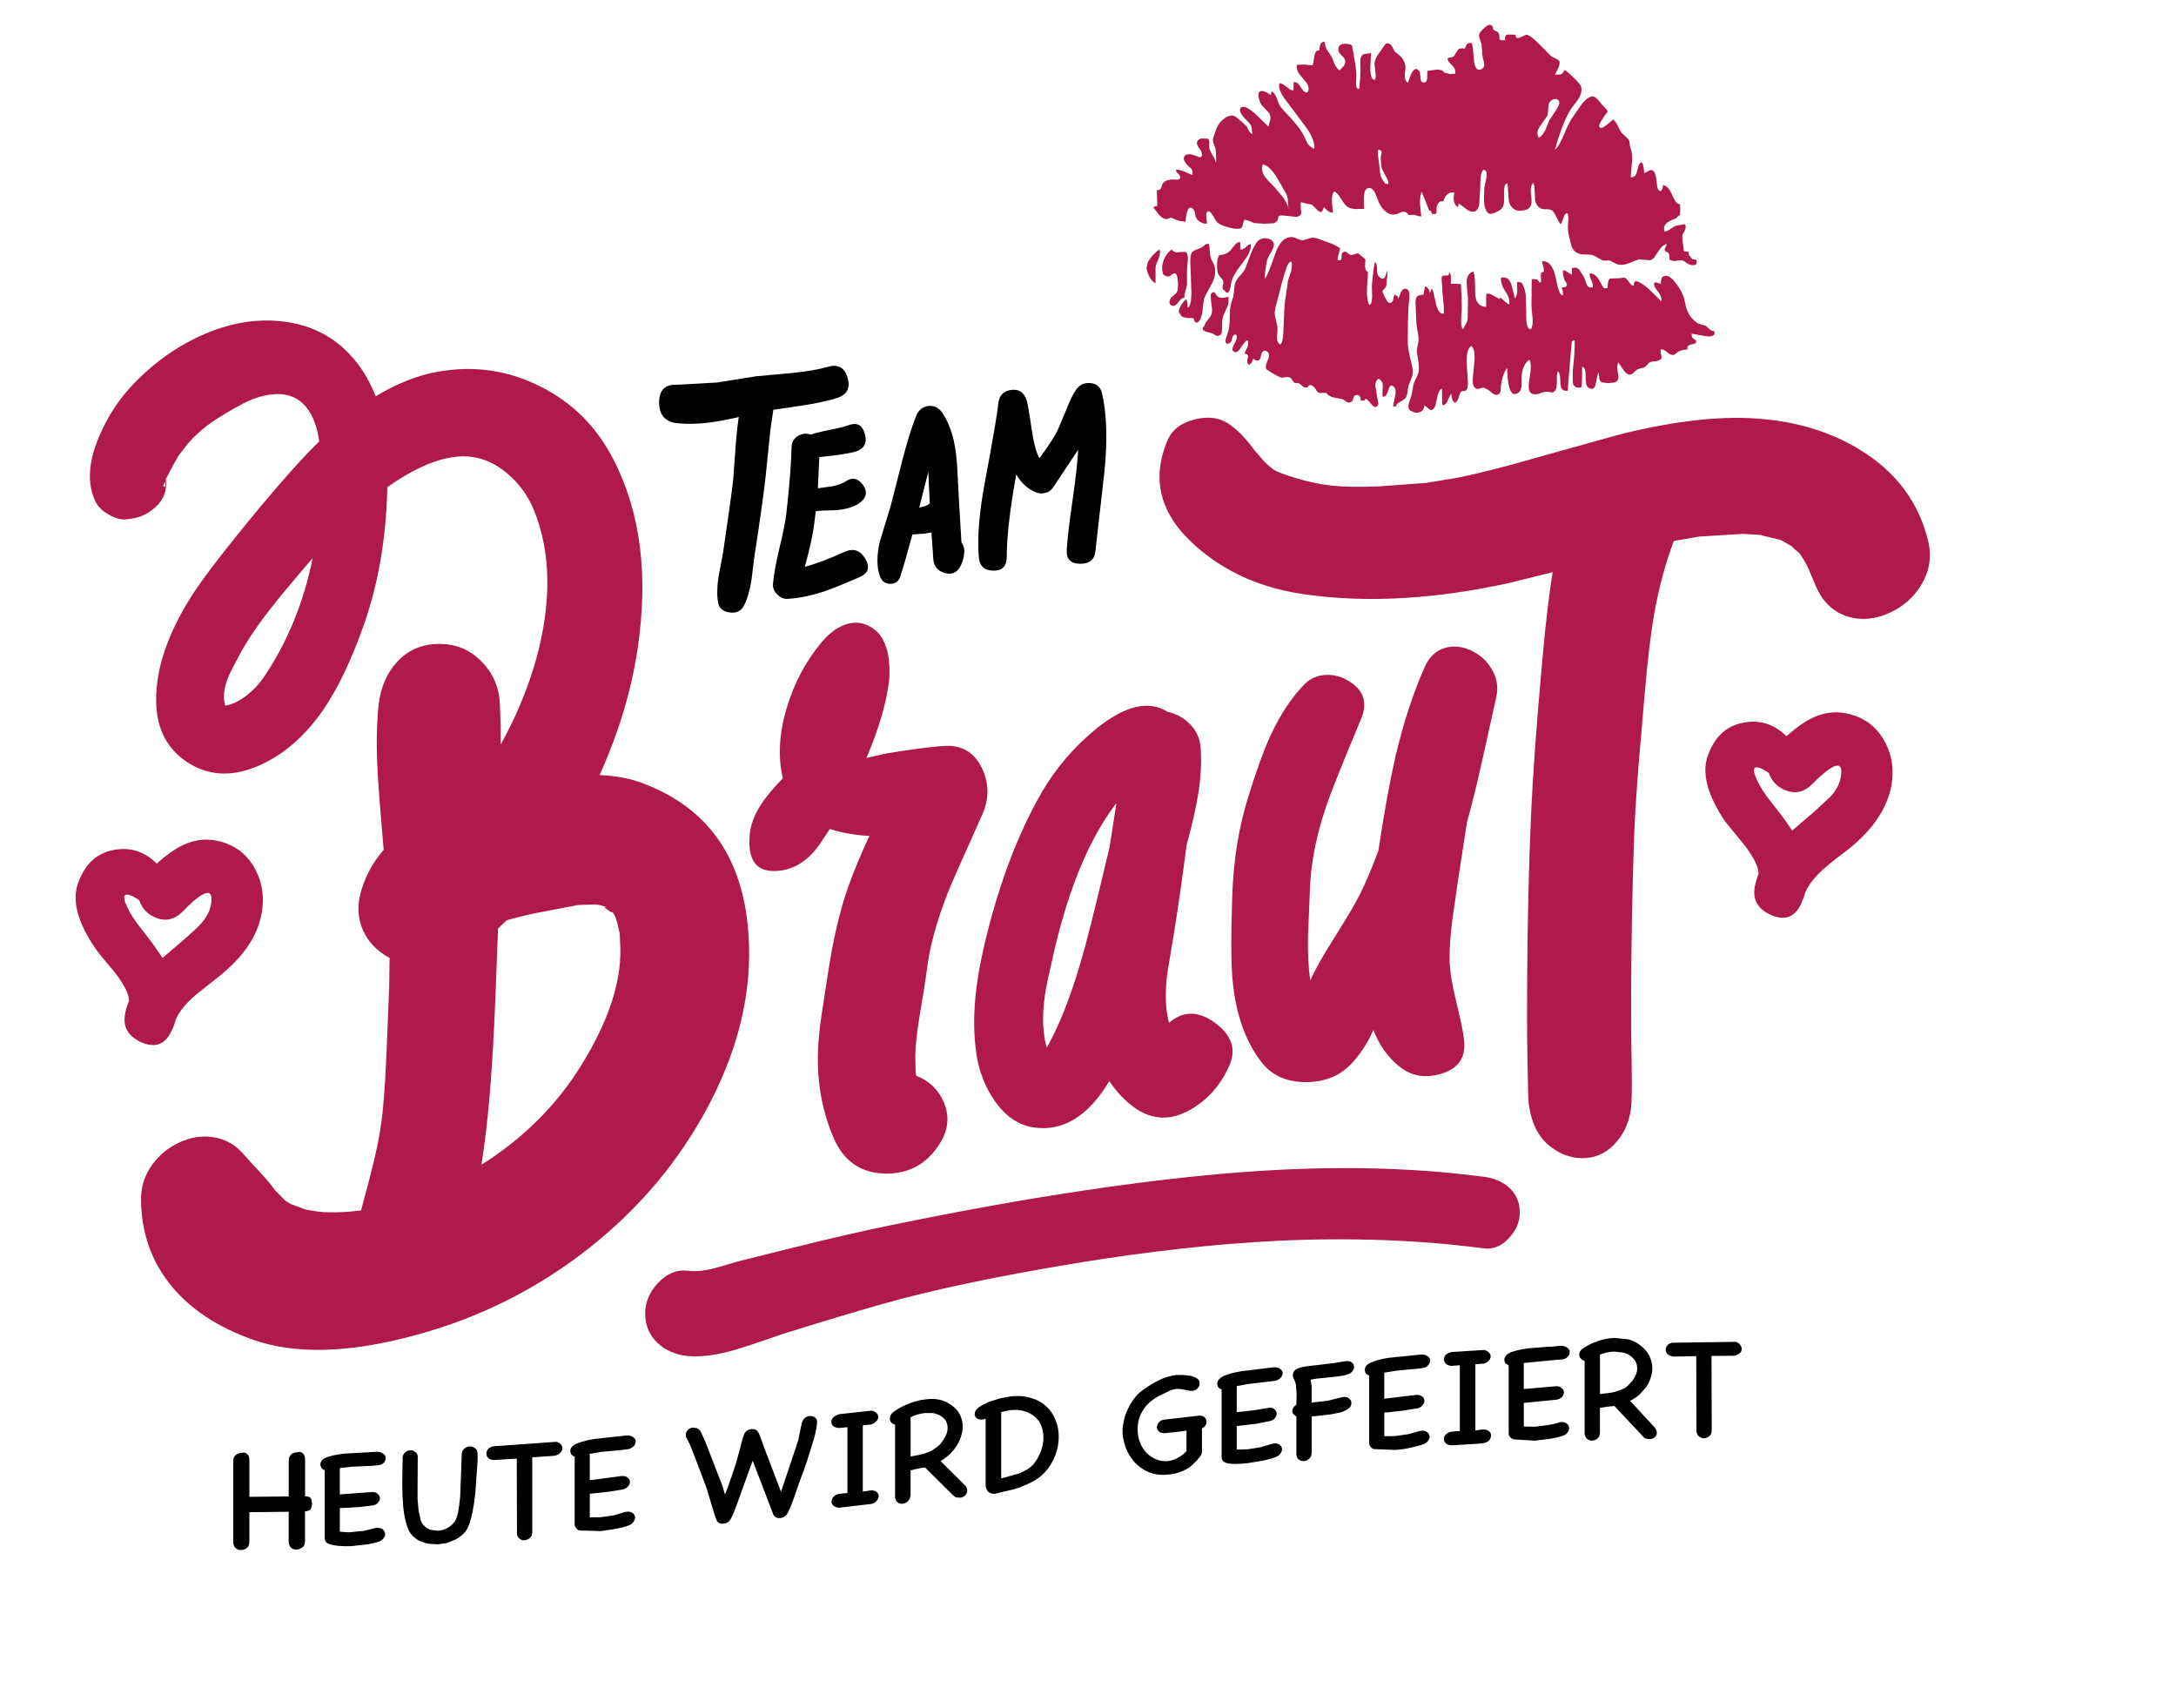 <?xml version="1.0" encoding="UTF-8"?>
<svg id="Ebene_1" xmlns="http://www.w3.org/2000/svg" xmlns:ffdec="https://www.free-decompiler.com/flash" version="1.1" viewBox="0 0 728.9 572.15">
  <!-- Generator: Adobe Illustrator 29.0.1, SVG Export Plug-In . SVG Version: 2.1.0 Build 192)  -->
  <defs>
    <style>
      .st0 {
        fill: #000003;
      }

      .st0, .st1 {
        fill-rule: evenodd;
      }

      .st1 {
        fill: #af194c;
      }
    </style>
  </defs>
  <path class="st0" d="M582.93,450.45c.37.55.53.99.49,1.32,0,.6-.21,1.06-.62,1.39-.37.37-.97.67-1.8.9l-7.69.07.07,24.96c0,.83-.28,1.48-.83,1.94-.51.37-1.11.6-1.8.69-.55,0-1.09-.21-1.59-.62-.51-.32-.81-.92-.9-1.8l-.07-25.1-7.76.14c-.88-.18-1.53-.49-1.94-.9-.37-.42-.55-.92-.55-1.53.09-.6.35-1.11.76-1.53.46-.46,1.18-.69,2.15-.69l20.52-.28c.6.14,1.13.49,1.59,1.04M545.15,464.25l1.66-1.8c.51-.69.9-1.39,1.18-2.08s.42-1.41.42-2.15-.18-1.48-.55-2.22c-.32-.65-.92-1.29-1.8-1.94-.69-.51-1.55-.88-2.56-1.11l-2.84-.28c-1.62.05-3.19.39-4.71,1.04v13.17l3.6-.42c.88-.14,2.08-.49,3.6-1.04.69-.28,1.36-.67,2.01-1.18M546.05,469.17l8.25,8.94c.46.6.69,1.16.69,1.66,0,.65-.23,1.18-.69,1.59-.46.42-1.02.62-1.66.62l-1.18-.14c-.37-.05-.72-.28-1.04-.69l-9.64-10.26-2.08.21-2.77.42v8.25c0,.92-.28,1.59-.83,2.01-.51.46-1.09.69-1.73.69-.55.05-1.11-.12-1.66-.49-.55-.46-.85-1.06-.9-1.8v-24.33c-.55-.23-.97-.51-1.25-.83-.37-.37-.55-.79-.55-1.25,0-.79.32-1.43.97-1.94,1.16-.92,2.87-1.8,5.13-2.63,1.8-.65,3.72-1.02,5.75-1.11l4.58.49c1.39.32,2.7.97,3.95,1.94,1.48,1.16,2.52,2.36,3.12,3.6.65,1.39.97,2.75.97,4.09,0,1.06-.18,2.15-.55,3.26s-.85,2.13-1.46,3.05l-2.36,2.63c-.92.79-1.94,1.46-3.05,2.01M314.16,484.42c.65-.55,1.2-1.18,1.66-1.87l1.18-2.15c.28-.74.42-1.48.42-2.22,0-.74-.18-1.48-.55-2.22-.42-.69-.99-1.27-1.73-1.73-.88-.51-1.76-.83-2.63-.97h-2.84c-1.76.23-3.3.69-4.64,1.39v13.17l3.54-.69c1.02-.23,2.22-.67,3.6-1.32l2.01-1.39M350.42,470.97c1.39,1.25,2.43,2.77,3.12,4.58.74,1.66,1.11,3.58,1.11,5.75,0,2.03-.39,4.11-1.18,6.24-.83,2.08-2.01,3.95-3.54,5.62-1.06,1.16-2.29,2.1-3.67,2.84-1.2.69-2.59,1.34-4.16,1.94-1.25.51-2.75.95-4.51,1.32l-4.37,1.04h-.14c-1.2-.05-1.99-.42-2.36-1.11l-.21-.28c-.23-.55-.35-.95-.35-1.18v-22.6l-.49.21-.62.07c-.74.09-1.36-.05-1.87-.42-.46-.32-.69-.79-.69-1.39,0-.79.44-1.53,1.32-2.22.97-.65,2.06-1.25,3.26-1.8l3.95-1.25,3.4-.62c2.45-.32,4.74-.16,6.86.49,1.94.51,3.65,1.43,5.13,2.77M348.69,486.01c.55-1.53.83-3.07.83-4.64,0-1.25-.23-2.52-.69-3.81-.46-1.2-1.18-2.22-2.15-3.05-1.02-.83-2.17-1.46-3.47-1.87-1.43-.42-3.05-.53-4.85-.35l-2.98.62v22.25l5.96-1.66c1.16-.51,2.08-.97,2.77-1.39.74-.42,1.46-1.02,2.15-1.8,1.06-1.34,1.87-2.77,2.43-4.3M401.93,474.09c.79.05,1.36.3,1.73.76.32.37.49.81.49,1.32,0,.51-.12.9-.35,1.18-.18.42-.58.76-1.18,1.04v7.63c0,.65-.21,1.25-.62,1.8l-1.32,1.59-.42.35c-1.16,1.29-2.47,2.24-3.95,2.84-1.53.69-3.12,1.11-4.78,1.25-2.59.28-4.85,0-6.79-.83-1.85-.79-3.47-1.94-4.85-3.47-1.29-1.53-2.26-3.19-2.91-4.99-.65-1.94-.97-3.74-.97-5.41,0-.92.14-1.99.42-3.19.18-1.06.58-2.26,1.18-3.6.55-1.29,1.2-2.45,1.94-3.47.79-1.16,1.69-2.13,2.7-2.91,1.66-1.29,3.58-2.5,5.75-3.6,1.85-.97,3.88-1.59,6.1-1.87h2.22l2.56.28c.83.23,1.55.53,2.15.9.55.42.83.97.83,1.66,0,.65-.23,1.18-.69,1.59-.37.46-.95.76-1.73.9l-1.11-.07-2.77-.55-1.46-.07-1.8.42-3.95,1.87c-1.29.69-2.5,1.55-3.6,2.56-1.02.92-1.89,2.15-2.63,3.67-.69,1.39-1.04,3.07-1.04,5.06,0,1.62.28,3.12.83,4.51.51,1.25,1.25,2.4,2.22,3.47,1.11,1.02,2.2,1.71,3.26,2.08,1.25.51,2.52.69,3.81.55,1.16-.14,2.24-.49,3.26-1.04,1.06-.55,2.06-1.32,2.98-2.29v-6.86l-3.67.49-3.67.35c-.83.05-1.48-.16-1.94-.62-.42-.32-.62-.79-.62-1.39,0-.51.21-1.04.62-1.59.51-.6,1.22-.92,2.15-.97l11.58-1.32h.07M452.81,456.28c.51.42.76.92.76,1.53,0,.51-.18.99-.55,1.46-.46.55-1.06.92-1.8,1.11-1.02.32-2.29.55-3.81.69l-4.02.42-2.15.21-2.15.35c-.09.09,0,.79.28,2.08v5.62l5.41-.62,4.78-1.18c.92-.23,1.71-.09,2.36.42.51.37.76.88.76,1.53,0,.79-.32,1.41-.97,1.87-.69.51-1.55.92-2.56,1.25l-3.47.69-3.67.42-2.63.28v12.06c0,.92-.28,1.62-.83,2.08-.6.51-1.18.76-1.73.76-.6.09-1.16-.05-1.66-.42-.55-.37-.85-.95-.9-1.73v-12.69l-.97-.83c-.28-.32-.42-.69-.42-1.11,0-.74.46-1.43,1.39-2.08l.07-3.6-.21-2.91c-.05-.55-.3-1.29-.76-2.22-.18-.32-.28-.72-.28-1.18,0-1.06.62-1.83,1.87-2.29.97-.37,2.4-.65,4.3-.83l7.63-.9,3.67-.62c.97-.14,1.73,0,2.29.42M418.36,463.48l-4.09.76v8.73l2.01-.21,4.09-.49,4.23-.69c.97-.23,1.71-.12,2.22.35.55.42.83.92.83,1.53,0,.46-.18.95-.55,1.46-.46.55-1.06.9-1.8,1.04l-4.58.9-6.45.76v7.9l3.81-.14,4.23-.69,4.02-1.18c.97-.18,1.73-.07,2.29.35s.83.92.83,1.53c0,.37-.14.79-.42,1.25-.32.51-.76.9-1.32,1.18-.92.46-2.5.92-4.71,1.39l-5.06.83c-3.42.37-5.8.35-7.14-.07-1.16-.37-1.69-1.11-1.59-2.22v-22.46c-.55-.14-.92-.37-1.11-.69-.23-.28-.35-.67-.35-1.18s.16-.95.49-1.32c.28-.42.79-.81,1.53-1.18,1.48-.69,3.49-1.25,6.03-1.66l10.75-1.32c.88-.09,1.62.07,2.22.49.6.46.9.92.9,1.39,0,.55-.21,1.06-.62,1.53-.51.6-1.13.97-1.87,1.11l-2.22.28-6.59.76M510.42,456.48v8.73l10.33-.9c1.02-.14,1.78.02,2.29.49.55.42.83.92.83,1.53,0,.46-.18.95-.55,1.46-.51.51-1.11.83-1.8.97l-11.09,1.11v7.9l3.81.07,4.23-.55c1.34-.18,2.68-.51,4.02-.97h.07c.92-.14,1.69.02,2.29.49.51.37.76.88.76,1.53,0,.42-.14.83-.42,1.25-.32.51-.74.88-1.25,1.11-1.02.42-2.59.81-4.71,1.18l-5.06.62-7.14-.42c-1.2-.46-1.76-1.22-1.66-2.29v-22.46l-1.11-.76c-.23-.37-.35-.76-.35-1.18,0-.37.16-.81.49-1.32.42-.46.95-.83,1.59-1.11,1.53-.6,3.54-1.06,6.03-1.39l6.24-.49,2.29-.14,2.22-.21c.74-.05,1.48.16,2.22.62.55.42.83.9.83,1.46s-.18,1.04-.55,1.46c-.46.55-1.09.9-1.87,1.04l-2.22.14-10.75,1.04M498.7,479.29c.51.37.76.88.76,1.53,0,.46-.18.95-.55,1.46-.46.55-1.09.9-1.87,1.04l-1.94.21-8.87.55c-.92-.09-1.57-.32-1.94-.69-.42-.42-.62-.9-.62-1.46s.23-1.06.69-1.53c.55-.55,1.22-.85,2.01-.9l1.39-.14,1.25-.07v-22.04l-2.84.21c-.79-.05-1.41-.3-1.87-.76-.42-.42-.62-.9-.62-1.46,0-.51.21-1.02.62-1.53.55-.46,1.25-.76,2.08-.9l10.81-.69c.74.23,1.27.53,1.59.9.37.37.55.79.55,1.25,0,.51-.21.99-.62,1.46-.37.42-.95.74-1.73.97l-2.77.21v22.18l1.94-.28h.21c.97-.14,1.76.02,2.36.49M467.85,459.05l-4.16.69v8.73l10.33-1.25c.97-.14,1.73,0,2.29.42.55.42.83.92.83,1.53,0,.55-.21,1.04-.62,1.46-.42.55-.99.9-1.73,1.04l-4.64.76-5.55.62h-.9v7.97l3.81-.07,4.23-.62,4.02-1.11h.07c.97-.14,1.71,0,2.22.42.55.42.83.92.83,1.53,0,.42-.14.83-.42,1.25-.37.55-.81.92-1.32,1.11-.79.42-2.33.85-4.64,1.32-1.43.37-3.12.62-5.06.76l-7.21-.28c-.51-.14-.9-.42-1.18-.83-.32-.42-.46-.88-.42-1.39v-22.46c-.55-.14-.92-.37-1.11-.69-.23-.37-.35-.76-.35-1.18,0-.51.16-.95.49-1.32.37-.46.88-.83,1.53-1.11,1.71-.74,3.72-1.27,6.03-1.59l10.81-1.11c.83-.05,1.55.14,2.15.55.6.42.9.88.9,1.39,0,.55-.21,1.06-.62,1.53-.37.55-.97.9-1.8,1.04l-2.22.28-2.36.21-4.23.42M158.88,484.84c.6.37.95.85,1.04,1.46.14,1.25.07,3.51-.21,6.79l-.49,7c-.32,2.82-.65,4.97-.97,6.45-.46,2.22-.99,3.95-1.59,5.2-.46.92-1.04,1.66-1.73,2.22-.69.65-1.53,1.22-2.5,1.73l-2.84,1.11-2.91.42-3.26-.21c-.88-.18-1.87-.51-2.98-.97-.79-.42-1.57-1.02-2.36-1.8-.69-.74-1.2-1.62-1.53-2.63-.74-1.99-1.22-4.25-1.46-6.79-.23-2.68-.35-5.2-.35-7.56l.14-9.22c.05-.65.35-1.2.9-1.66.51-.42,1.04-.62,1.59-.62.55-.09,1.09.05,1.59.42.55.32.88.81.97,1.46l-.07,14.35.35,3.88.69,3.12c.23.88.62,1.55,1.18,2.01.74.74,1.5,1.2,2.29,1.39l2.5.28c1.02-.09,1.96-.37,2.84-.83,1.02-.55,1.87-1.27,2.56-2.15.51-.74.9-1.83,1.18-3.26.23-1.16.46-2.87.69-5.13l.55-14.49c.09-.74.42-1.32.97-1.73.51-.42,1.04-.62,1.59-.62.55-.09,1.09.05,1.59.42M186.33,482.9c.51.05,1.04.35,1.59.9.32.37.49.81.49,1.32-.09.55-.32,1.02-.69,1.39-.32.42-.92.76-1.8,1.04l-7.63.55v24.96c0,.92-.28,1.62-.83,2.08-.6.46-1.18.69-1.73.69-.65.09-1.2-.07-1.66-.49-.55-.37-.85-.95-.9-1.73l-.07-25.1-7.76.49c-.97-.14-1.59-.39-1.87-.76-.42-.51-.6-1.02-.55-1.53,0-.46.23-.97.69-1.53.51-.51,1.22-.79,2.15-.83l20.59-1.46M102.17,501.13c1.06,0,1.73.25,2.01.76.23.6.35,1.18.35,1.73s-.14,1.11-.42,1.66-.92.85-1.94.9v9.84c0,1.11-.32,1.87-.97,2.29-.69.46-1.36.69-2.01.69-.69,0-1.27-.23-1.73-.69-.51-.46-.76-1.2-.76-2.22v-9.77l-13.17.14v9.71c0,1.16-.32,1.94-.97,2.36-.6.42-1.25.62-1.94.62-.6,0-1.18-.23-1.73-.69-.51-.46-.76-1.2-.76-2.22v-26.69c0-.65.09-1.16.28-1.53.18-.37.46-.67.83-.9l1.11-.49,1.18-.14c.6,0,1.06.21,1.39.62.42.42.62,1.06.62,1.94v12.27l13.17-.14v-11.78c0-.69.09-1.2.28-1.53.23-.46.51-.79.83-.97.37-.23.74-.37,1.11-.42l1.18-.21c.65,0,1.13.21,1.46.62.42.37.62,1.02.62,1.94v12.27M117.98,491.21l-4.16.49v8.8l10.33-.76c.92-.14,1.69.02,2.29.49.55.51.83,1.02.83,1.53,0,.55-.21,1.04-.62,1.46-.37.51-.95.83-1.73.97l-4.58.55-4.64.28-1.87.07v7.9l1.94.14c.6.09,1.22.09,1.87,0l4.23-.42,4.02-.97h.07c1.02-.09,1.78.07,2.29.49.51.51.76,1.04.76,1.59,0,.46-.14.85-.42,1.18-.32.51-.76.9-1.32,1.18-.79.37-2.33.74-4.64,1.11l-5.06.55c-3.33.09-5.73-.14-7.21-.69-1.16-.37-1.69-1.13-1.59-2.29v-22.46c-.42-.14-.79-.39-1.11-.76-.23-.46-.35-.85-.35-1.18,0-.37.16-.81.49-1.32.32-.42.85-.76,1.59-1.04,1.48-.55,3.47-.97,5.96-1.25l8.6-.49,2.22-.14c.79-.05,1.5.16,2.15.62.6.42.9.88.9,1.39s-.18,1.02-.55,1.53c-.51.6-1.13.92-1.87.97l-2.22.21-6.59.28M293.57,499.6c.51.42.76.9.76,1.46,0,.46-.18.95-.55,1.46-.42.55-1.04.95-1.87,1.18l-10.81,1.25c-.88-.05-1.53-.28-1.94-.69-.42-.42-.62-.88-.62-1.39,0-.6.23-1.13.69-1.59.42-.51,1.09-.83,2.01-.97l2.63-.28v-22.04l-2.84.28c-.92-.09-1.57-.32-1.94-.69-.42-.32-.62-.79-.62-1.39,0-.55.23-1.06.69-1.53.51-.46,1.2-.81,2.08-1.04l10.75-1.18c.79.23,1.34.51,1.66.83.37.46.55.9.55,1.32,0,.46-.21.92-.62,1.39-.42.46-1.02.83-1.8,1.11l-2.77.28v22.18l2.01-.28.21-.07c1.02-.14,1.8,0,2.36.42M315.06,489.34l8.32,8.25c.42.55.62,1.09.62,1.59,0,.65-.23,1.2-.69,1.66-.51.46-1.06.72-1.66.76l-1.18-.07c-.42-.09-.76-.28-1.04-.55l-7.76-7.69-1.8-1.8-2.08.28-2.77.69v8.25c-.09.92-.39,1.62-.9,2.08-.46.46-1.04.74-1.73.83-.55.09-1.11-.05-1.66-.42-.46-.32-.76-.9-.9-1.73v-24.33c-.51-.14-.92-.37-1.25-.69-.32-.32-.49-.74-.49-1.25,0-.83.3-1.53.9-2.08,1.29-1.06,3.03-2.03,5.2-2.91,1.8-.79,3.72-1.29,5.75-1.53,1.66-.23,3.19-.21,4.58.07,1.43.28,2.73.83,3.88,1.66,1.48.97,2.52,2.08,3.12,3.33.65,1.29.97,2.61.97,3.95,0,1.02-.18,2.13-.55,3.33-.32,1.06-.81,2.13-1.46,3.19-.6.92-1.39,1.87-2.36,2.84-.97.92-1.99,1.69-3.05,2.29M201.72,486.22l-4.16.69v8.73h.97l9.36-1.25c.97-.14,1.73,0,2.29.42s.83.9.83,1.46-.21,1.06-.62,1.53c-.42.51-.99.85-1.73,1.04l-4.58.76-4.64.49-1.87.21v7.9l3.81-.07,4.23-.62,4.02-1.18h.07c.97-.14,1.71,0,2.22.42.55.42.83.92.83,1.53,0,.37-.14.76-.42,1.18-.32.55-.76.97-1.32,1.25-.97.46-2.52.9-4.64,1.32l-5.06.76-7.21-.21c-.51-.18-.9-.49-1.18-.9-.32-.42-.46-.85-.42-1.32v-22.53c-.46-.14-.83-.37-1.11-.69-.23-.37-.35-.76-.35-1.18,0-.51.16-.95.49-1.32.37-.46.88-.83,1.53-1.11,1.57-.65,3.58-1.18,6.03-1.59l10.81-1.18c.83-.05,1.55.14,2.15.55s.9.88.9,1.39-.18,1.02-.55,1.53c-.46.51-1.09.88-1.87,1.11l-2.22.28-6.59.62M272.92,474.65c.6.42.85,1.04.76,1.87-.09,1.94-.72,4.62-1.87,8.04-1.11,3.7-1.99,6.38-2.63,8.04-1.11,2.91-1.99,5.36-2.63,7.35-1.25,3.65-2.22,6.03-2.91,7.14-.51.79-1.25,1.22-2.22,1.32-1.11.14-1.89-.23-2.36-1.11l-6.93-18.09-1.25,3.4-3.88,10.81c-1.06,2.87-1.85,4.71-2.36,5.55-.51.79-1.25,1.22-2.22,1.32-1.29.18-2.13-.3-2.5-1.46-.46-1.16-1.02-2.89-1.66-5.2l-1.59-5.27-3.74-9.91-1.25-3.26c-.32-.88-.83-1.96-1.53-3.26-.28-.46-.42-.92-.42-1.39,0-.55.23-1.11.69-1.66.51-.46,1.09-.72,1.73-.76l1.32.21c.55.28.97.65,1.25,1.11l1.59,3.54,5.62,14.49.9,2.98c.18,0,1.39-3.35,3.6-10.05l1.46-5.2c.51-2.26.97-3.88,1.39-4.85.37-.97,1.18-1.55,2.43-1.73,1.06-.09,1.83.28,2.29,1.11.37.6,1.02,2.26,1.94,4.99l5.68,14.9,5.75-17.19,1.18-5.75c.23-.79.58-1.39,1.04-1.8.6-.42,1.13-.62,1.59-.62.69-.05,1.27.09,1.73.42M247.47,139.68c-4.07.92-7.44,1.55-10.12,1.87-3.7.46-7.14.53-10.33.21-4.11-.37-6.19-2.68-6.24-6.93,0-4.25,2.08-6.24,6.24-5.96l13.17-.76,13.03-2.08,12.13-1.11c4.76-.46,8.78-1.16,12.06-2.08,3.37-.97,5.55.28,6.52,3.74.97,3.47-.23,5.71-3.6,6.72-2.91.92-6.42,1.71-10.54,2.36l-10.75,1.59-.97,6.66-1.73,16.85c-.79,6.52-1.92,14.53-3.4,24.06-.32,1.99-.72,5.06-1.18,9.22-.55,3.65-1.41,6.59-2.56,8.8-.92,1.8-2.5,2.56-4.71,2.29-2.31-.28-3.63-1.41-3.95-3.4-.42-2.36-.37-5.2.14-8.53l1.59-8.53c1.76-11.97,2.87-19.94,3.33-23.92l.76-10.47c.32-4.39.69-7.93,1.11-10.61M265.15,149.8c.05-1.76.81-3.05,2.29-3.88,1.34-.74,2.73-.85,4.16-.35,1.39-.51,3.49-1.04,6.31-1.59,2.87-.55,4.99-1.09,6.38-1.59,2.77-1.02,4.58-.05,5.41,2.91.83,2.96-.14,4.92-2.91,5.89-1.06.37-3.6.83-7.63,1.39l-4.71.49-.49,10.47,4.92-.69c1.85-.37,3.37-.95,4.58-1.73,2.03-1.34,3.86-.97,5.48,1.11,1.57,2.08,1.48,3.95-.28,5.62-2.03,1.85-5.2,2.87-9.5,3.05l-2.91.07-2.98.21-.55,4.37c-.37,3.24-1.41,8-3.12,14.28,3.42-.88,7.9-2.56,13.45-5.06,2.87-1.25,5.13-.46,6.79,2.36,1.66,2.82,1.06,4.85-1.8,6.1-5.04,2.22-8.97,3.81-11.78,4.78-4.44,1.48-8.57,2.33-12.41,2.56-1.29.09-2.45-.39-3.47-1.46-1.06-1.02-1.55-2.17-1.46-3.47.23-2.87.92-6.75,2.08-11.65,1.29-5.41,2.08-9.29,2.36-11.65,1.06-9.43,1.66-16.94,1.8-22.53M310.97,157.98l-3.05,11.99c1.66-.28,2.75-.67,3.26-1.18l.28-.21-.28-5.55-.21-5.06M301.62,192.99c-.55,1.71-1.69,2.56-3.4,2.56-1.71-.05-2.87-.9-3.47-2.56-1.11-3.19-1.11-7.09,0-11.72l3.54-11.58,3.88-15.18c1.53-5.96,3.07-10.98,4.64-15.04.74-1.99,2.08-3.14,4.02-3.47,1.99-.28,3.6.49,4.85,2.29,1.76,2.68,3.05,5.87,3.88,9.57.6,2.77.99,6.24,1.18,10.4.23,5.08.67,12.89,1.32,23.43.69.88,1.02,1.92.97,3.12-.14,1.85-.58,3.47-1.32,4.85-1.2,2.22-2.98,2.96-5.34,2.22-2.36-.74-3.6-2.31-3.74-4.71l-.62-8.87-2.29.42-4.09.28c-1.62,6.05-2.96,10.72-4.02,14M360.47,130.53c1.11-1.66,2.7-2.4,4.78-2.22,2.08.18,3.37,1.29,3.88,3.33,1.62,6.98,1.89,15.74.83,26.27l-2.98,26.27c-.18,3.1-1.89,4.64-5.13,4.64s-4.69-1.55-4.51-4.64c.18-3.51.83-9.06,1.94-16.64,1.06-7.44,1.69-13.08,1.87-16.91l-8.25,12.41c-.69,1.11-1.64,1.8-2.84,2.08-1.16.28-2.33.14-3.54-.42-2.54-1.2-4.58-3.14-6.1-5.82-2.13,11.69-3.19,20.94-3.19,27.73,0,3.05-1.5,4.55-4.51,4.51-3-.05-4.62-1.55-4.85-4.51-.55-6.79.16-15.37,2.15-25.72,2.63-14.1,4.09-22.62,4.37-25.58.23-2.73,1.64-4.3,4.23-4.71,2.63-.37,4.39.76,5.27,3.4.32.97.88,4.16,1.66,9.57.65,4.58,1.53,7.88,2.63,9.91,3.14-4.25,5.22-7.49,6.24-9.71l2.84-6.72c1.06-2.77,2.13-4.95,3.19-6.52"/>
  <path class="st1" d="M353.38,317.43c-1.76,7.58-2.77,12.25-3.05,14-.92,5.41-1.16,10.12-.69,14.14.23,2.13.55,3.88.97,5.27l.55-.9c4.34-7.86,8.39-18.6,12.13-32.24,1.25-4.58,2.68-10.24,4.3-16.98l4.09-16.98,2.29-14.77c-3.42,4.44-6.61,9.73-9.57,15.88-4.39,9.24-8.06,20.1-11.02,32.58M41.92,302.11c.74,2.13,2.06,4.48,3.95,7.07l4.99,6.45,3.6,5.2,7.35-6.31c2.77-2.4,4.6-4.11,5.48-5.13,1.89-2.13,3.03-4.3,3.4-6.52.65-3.79-.51-4.76-3.47-2.91-1.71,1.11-3.74,2.91-6.1,5.41-2.54,2.54-5.38,3.26-8.53,2.15-2.96-1.06-4.95-3.07-5.96-6.03-1.71-1.16-3-1.78-3.88-1.87-1.16-.09-1.43.74-.83,2.5M194.7,356.81c8.97-14.51,13.33-27.5,13.1-38.96l-.21-5.48c0,.37-.16-.25-.49-1.87-.32-1.43-.65-2.56-.97-3.4l-.97-1.73c.05.42-.6.12-1.94-.9-.95-.72-.82-.91.38-.59-1.94-.58-3.59-.98-4.96-1.21l1.46.35-2.22-.07-4.02.14h-.14l-14.14,2.7c-3.74.79-7.02,1.59-9.84,2.43l-2.91,2.77-.97,25.16c-.79,19.27-1.96,34.8-3.54,46.59l-1.04,7.35c14.05-8.87,25.19-19.97,33.41-33.28M57.31,345.58c-2.13,4.34-5.48,5.5-10.05,3.47-4.53-2.08-6.29-5.38-5.27-9.91.28-1.39.69-2.7,1.25-3.95-.05-2.26-1.64-5.43-4.78-9.5-3.51-4.11-5.66-6.77-6.45-7.97-5.92-8.6-7.9-15.81-5.96-21.63,2.22-6.56,6.26-10.38,12.13-11.44,5.45-1.02,10.24.51,14.35,4.58,3.7-3.37,7.14-5.66,10.33-6.86,4.07-1.53,8.23-1.55,12.48-.07,4.62,1.62,8.09,4.71,10.4,9.29,2.17,4.34,2.82,9.01,1.94,14-.69,4.11-2.33,8.02-4.92,11.72-2.17,3.1-5.13,6.19-8.87,9.29l-8.39,6.66c-3.28,2.82-5.5,5.57-6.66,8.25-.37,1.48-.88,2.84-1.53,4.09M54.88,162.15c-.28.55-.21.86.21.9.28.05.32-.51.14-1.66l-.35.76M88.36,226.83c7.9-11.69,13.36-24.98,16.36-39.86l-2.08,2.36c-5.92,6.98-9.82,11.69-11.72,14.14-4.3,5.45-7.74,10.51-10.33,15.18-2.17,3.97-3.56,6.7-4.16,8.18-1.39,3.56-1.76,6.54-1.11,8.94l.07.55c2.22-.28,4.62-1.41,7.21-3.4,2.31-1.8,4.23-3.84,5.75-6.1M215.85,262.53c20.43,7.86,31.93,23.34,34.52,46.45,2.22,19.83-1.96,39.95-12.55,60.38-9.89,19.04-23.57,35.4-41.04,49.08-17.1,13.36-36.19,22.9-57.26,28.63-22.37,6.15-40.72,6.66-55.04,1.53-11.42-4.07-20.33-9.91-26.76-17.54-7.02-8.41-10.51-18.35-10.47-29.81,0-3.97,1.25-7.69,3.74-11.16,2.36-3.28,5.41-5.78,9.15-7.49,3.84-1.76,7.63-2.33,11.37-1.73,4.11.65,7.58,2.66,10.4,6.03.79.97,2.43,2.77,4.92,5.41,2.08,2.22,3.67,4.09,4.78,5.62l.28.42,2.63,2.7,1.18,1.18,1.73,1.04,5.06,1.87,3.81.62,2.01.21c3.28.09,6.08.05,8.39-.14l4.23-.42c1.99-7.3,3.42-12.8,4.3-16.5,1.53-6.33,2.52-11.97,2.98-16.91.55-5.87.99-12.78,1.32-20.73l.83-20.8.14-9.64c-4.07-2.17-7-5.18-8.8-9.01-1.94-4.25-2.15-8.85-.62-13.8,1.53-4.99,4-9.45,7.42-13.38l-.07-1.11c-.92-10.54-1.55-18.46-1.87-23.78-.55-9.24-.46-17.17.28-23.78.69-5.82,2.75-10.58,6.17-14.28,3.7-4.02,8.41-6.03,14.14-6.03s10.4,2.01,14.28,6.03c3.79,3.88,5.8,8.64,6.03,14.28.18,3.93.28,8.39.28,13.38,7.3-13.31,12.06-26.44,14.28-39.38,2.54-14.84,1.43-28.01-3.33-39.51-1.76-4.16-4.3-7.79-7.63-10.88-3.56-3.33-7.39-5.43-11.51-6.31-7.49-1.57-16.59,1.16-27.31,8.18l-2.5,1.73c-.37,17.15-3.05,32.67-8.04,46.59-4.11,11.51-8.5,20.7-13.17,27.59-6.38,9.38-13.98,15.88-22.81,19.48-8.46,3.42-16.11,2.91-22.95-1.53-6.89-4.53-10.38-11.37-10.47-20.52-.14-10.72,3.81-22.44,11.85-35.15,3.74-5.92,11.46-15.92,23.15-30.02,7.9-9.47,14.44-16.73,19.62-21.77-.79-5.87-2.68-10.17-5.68-12.89-2.5-2.26-5.73-3.24-9.71-2.91-3.28.28-6.66,1.32-10.12,3.12-4.67,2.5-8.39,4.74-11.16,6.72-3.88,2.87-6.96,5.92-9.22,9.15-2.5,3.19-2.84,3.67-1.04,1.46l-.69,1.04c-.79,1.25-1.55,2.61-2.29,4.09l-1.46,2.84c.46,3.74-.69,6.86-3.47,9.36-1.48,1.34-2.96,2.31-4.44,2.91-1.39.55-3.1.95-5.13,1.18-1.94.23-3.97-.3-6.1-1.59-2.17-1.2-3.67-2.7-4.51-4.51-2.77-5.87-2.33-13.1,1.32-21.7,2.82-6.66,6.66-12.5,11.51-17.54,7.16-7.44,15.16-13.03,23.99-16.78,9.8-4.16,19.36-5.41,28.7-3.74,6.89,1.25,12.82,4.16,17.82,8.73,4.53,4.16,8.06,9.47,10.61,15.94,7.07-4.3,14.05-7.05,20.94-8.25,12.06-2.13,23.48-.46,34.25,4.99,10.81,5.41,19.02,13.66,24.61,24.75,8.97,17.61,11.6,38.68,7.9,63.22-2.03,13.73-6.26,27.78-12.69,42.15,5.59.23,10.58,1.2,14.97,2.91M327.11,353.27c-1.06-6.93-1.06-14.47,0-22.6.79-6.24,2.33-13.66,4.64-22.25,4.39-16.31,10.1-30.62,17.12-42.91,4.71-8.13,10.79-15.25,18.23-21.35,9.66-7.86,17.68-9.77,24.06-5.75,2.91.65,5.38,2.01,7.42,4.09,2.22,2.26,3.42,4.92,3.6,7.97.37,4.95.05,10.4-.97,16.36-.74,4.44-1.99,9.84-3.74,16.22-1.57,12.15-3.03,22.28-4.37,30.36l-2.08,12.55c-.6,4.85-.67,9.1-.21,12.76.23,1.62.49,2.89.76,3.81l1.11-.83c4.48-3.24,9.34-2.89,14.56,1.04,5.27,3.97,6.84,8.55,4.71,13.73-2.77,6.56-7.05,11.55-12.82,14.97-6.66,3.93-12.96,3.81-18.93-.35-3.28-2.31-6.15-5.31-8.6-9.01-7.07,11.78-15.53,16.96-25.37,15.53-5.13-.79-9.5-3.79-13.1-9.01-3.1-4.48-5.11-9.59-6.03-15.32M274.36,283.05c-4.07,5.68-9.04,8.57-14.9,8.67-6.29.14-9.06-3.91-8.32-12.13.28-3.28,1.5-6.61,3.67-9.98,1.66-2.59,4.14-5.57,7.42-8.94-1.71-7.26-1.25-15.2,1.39-23.85,2.4-7.95,6.15-15.04,11.23-21.28,2.45-3,4.99-5.04,7.63-6.1,3.28-1.39,6.42-1.16,9.43.69,2.59,1.53,4.37,4.21,5.34,8.04.69,2.91.88,6.22.55,9.91-.79,7.07-3.3,15.67-7.56,25.79l6.66-1.53c8.5-1.39,14.9-2.22,19.2-2.5,5.96-.42,10.24,2.06,12.82,7.42,2.4,5.04,2.47,10.14.21,15.32-6.56,14.65-10.35,23.22-11.37,25.72-4.02,10.17-6.47,19.18-7.35,27.04-.23,1.94-.97,6.61-2.22,14-.97,5.73-1.5,10.4-1.59,14,0,3.42.09,5.73.28,6.93,4.39,1.71,7.49,4.69,9.29,8.94,1.89,4.53,1.53,8.99-1.11,13.38-4.25,7.07-10.4,10.56-18.44,10.47-8.23-.14-14.03-4.14-17.4-11.99-2.73-6.42-4.39-13.08-4.99-19.97-.55-6.15-.25-13.03.9-20.66,1.66-11.14,2.82-18.44,3.47-21.91,1.53-8.18,3.35-15.3,5.48-21.35,1.89-5.31,4.27-11.05,7.14-17.19-5.08-.32-9.5-1.11-13.24-2.36l-3.6,5.41M432.55,90.61c.37-2.36.25-3.33-.35-2.91-.55.32-1.09,1.29-1.59,2.91-.97,3.14-1.71,5.82-2.22,8.04l-.83,3.19c-.42,1.43-.6,2.52-.55,3.26,0,.51.14,1.22.42,2.15l.49,2.5c.05.51,0,1.36-.14,2.56-.09,1.06.02,1.85.35,2.36.83,1.39,1.41.49,1.73-2.7l.28-6.52c.09-2.82.28-4.88.55-6.17l.76-5.34.55-1.66.55-1.66M387.08,94.84c-.83-.32-1.55-1.11-2.15-2.36-.55-1.11-.85-2.17-.9-3.19h.21c-.05-.97.44-2.06,1.46-3.26.74-.92,1.64-1.76,2.7-2.5.28.83.21,1.78-.21,2.84-.65,1.48-.99,2.38-1.04,2.7-.09.69-.12,1.66-.07,2.91v2.84M410.09,105.03c-.37.74-.6,1.55-.69,2.43l-.07,2.63-.07,1.32c-.05.37-.3.67-.76.9-.51.28-.95.28-1.32,0l-.97-.62-2.5-.69c-1.02-.51-1.11-1.11-.28-1.8.09-.55.46-1.22,1.11-2.01.69-.88,1.11-1.5,1.25-1.87.23-.55.28-1.39.14-2.5l-.35-2.63v-1.18c0-.51.16-.85.49-1.04.46-.23.81-.14,1.04.28l.62.97c.69.42,1.29.6,1.8.55l2.01-.35c.05,1.2-.05,2.2-.28,2.98l-1.18,2.63M392.21,99.76l1.39-1.25c.51-.32.81-.86.9-1.59.14-.83.14-1.87,0-3.12-.14-1.43-.46-2.2-.97-2.29-.28,0-.65.18-1.11.55-.46.42-.92.6-1.39.55-.65-.14-1.2-.49-1.66-1.04h.21c-.46-1.29-.39-2.77.21-4.44.65-1.62,1.55-2.8,2.7-3.54.6.79,1.39,1.06,2.36.83l2.29-.07c.6.42.85,1.34.76,2.77l-.28,3.26v5.06l-.55,2.15c-.28.88-.37,1.59-.28,2.15-.6-.09-1.27.37-2.01,1.39-.74.97-1.36,1.41-1.87,1.32-.79-.14-1.18-.55-1.18-1.25.05-.51.21-.99.49-1.46M467.63,136.15l-.97-.07c0-.28.21-1.36.62-3.26.37-1.39.3-2.4-.21-3.05-.88-1.06-1.53-.83-1.94.69-.51,1.8-1.16,2.59-1.94,2.36-.14-.46-.14-1.57,0-3.33.09-1.2-.39-2.1-1.46-2.7-.69.6-1.04,1.39-1.04,2.36l.42,2.63.62,3.54c-.55,1.43-1.43,1.34-2.63-.28-1.16-1.48-1.8-1.8-1.94-.97-.6.14-1.06.14-1.39,0,.09-.6-.05-1.09-.42-1.46-.42-.37-.9-.44-1.46-.21-.23.14-.44.53-.62,1.18-.14.6-.42.97-.83,1.11-.51.23-.99.18-1.46-.14-.51-.42-.92-.69-1.25-.83l-2.43-.49-1.25-.28-.97-.55c-.18-.05-.32-.18-.42-.42-.14-.18-.28-.3-.42-.35l-1.04-.07-1.04.07c-.55-.14-.95-.42-1.18-.83-.28-.6-.58-1.02-.9-1.25-1.02-.83-1.71-.76-2.08.21-.65.09-1.18-.02-1.59-.35l-1.25-1.04-.83-.07-.83-.14-.55-.76-.55-.76c-.51-.32-1.02-.44-1.53-.35l-1.46.21c-.65-.09-1.89-.72-3.74-1.87l-1.39-.9c-.28-.32-.32-.9-.14-1.73l.83-2.22c.28-1.02.05-1.73-.69-2.15-.97-.51-1.62.07-1.94,1.73-.28,1.57-1.13,1.83-2.56.76-.28,1.2-.76,1.87-1.46,2.01-.55-.37-.67-1.11-.35-2.22.28-.88-.07-1.36-1.04-1.46,0-.37.28-1.04.83-2.01.42-.83.46-1.66.14-2.5-.42,0-1.2.88-2.36,2.63-.92,1.48-1.78,1.78-2.56.9-.32-.37-.16-1.13.49-2.29.74-1.25.97-2.26.69-3.05-.79-.23-1.27.21-1.46,1.32s-.65,1.62-1.39,1.53l.21.21c-.88.05-1.18-.55-.9-1.8l.9-2.7c.28-1.02.42-2.89.42-5.62,0-1.76.35-3.51,1.04-5.27.18-.51.32-1.39.42-2.63.09-1.25.25-2.15.49-2.7.23-.6.76-1.36,1.59-2.29.88-.97,1.43-1.73,1.66-2.29l2.01-5.27c.92-2.36,1.87-3.81,2.84-4.37.88-.51,1.87-.6,2.98-.28,1.2.37,1.78,1.09,1.73,2.15-.05.65-.44,1.57-1.18,2.77-.74,1.25-1.16,2.26-1.25,3.05l-.42,2.7c-.18,1.16-.23,2.06-.14,2.7.55-.46,1.69-3.19,3.4-8.18,1.34-4.02,3.28-5.94,5.82-5.75.42.05,1.02.25,1.8.62.69.32,1.32.46,1.87.42l1.66-.49c.74-.28,1.34-.39,1.8-.35.65.05,1.48.28,2.5.69l2.5.97c.79.23,1.43.49,1.94.76l1.94,1.11-.55,2.01c-.28.79-.37,1.46-.28,2.01.83.14,1.25-.14,1.25-.83.05-.97.12-1.5.21-1.59.55-.51,1.04-.6,1.46-.28.69.55,1.16.85,1.39.9.37.09.83.02,1.39-.21.51-.23.88-.32,1.11-.28l1.18.9,1.25,1.04-.07,2.43c0,1.02.3,1.59.9,1.73.05.97-.05,2.91-.28,5.82-.09,2.68.21,4.48.9,5.41.55-.32.83-1.39.83-3.19-.09-1.99-.12-3.24-.07-3.74.23-2.73.53-5.13.9-7.21l.42-.07c.28.46.42,1.27.42,2.43-.05,1.02.14,1.73.55,2.15,1.02.97,1.71,1.04,2.08.21l.83-2.22c.05.79-.02,1.92-.21,3.4-.09,1.2-.18,1.89-.28,2.08l-.62.76c-.32.28-.51.51-.55.69-.05.28.23.97.83,2.08.6,1.16,1.02,1.76,1.25,1.8.65.23,1.11,0,1.39-.69l.49-1.94c.83.09,1.25.53,1.25,1.32.23-.23.55-.97.97-2.22.55-1.06,1.25-1.39,2.08-.97.6.28.85,1.22.76,2.84l-.35,3.4c-.14,2.59-.21,6.45-.21,11.58,0,1.2.21,2.66.62,4.37l.97,4.23c.14,1.06.09,2.03-.14,2.91l-1.04,2.5c-.18.42-.35,1.22-.49,2.43-.14,1.06-.37,1.83-.69,2.29l-1.87,1.25c-.83.37-1.27.85-1.32,1.46M395.12,104.68l-.21.21c-.14-.74.09-1.62.69-2.63.55-.92,1.16-1.59,1.8-2.01.28.37.42,1.29.42,2.77.83-.18,1.25-1.92,1.25-5.2l-.21-6.45-.14-3.47c-.05-1.66.14-2.77.55-3.33.28-.37.79-.69,1.53-.97l1.66-.69c.32-.14.69-.44,1.11-.9.42-.32.88-.42,1.39-.28.14.46.23,1.29.28,2.5.09,1.06.23,1.87.42,2.43l.97,1.94c.32.69.46,1.48.42,2.36,0,1.48-.49,3.05-1.46,4.71-1.25,2.17-1.99,3.6-2.22,4.3-.14.51-.35,2.06-.62,4.64-.42,2.36-1.11,3.49-2.08,3.4-.32-.05-.53-.28-.62-.69-.09-.46-.21-.72-.35-.76l-.83-.07-.83.07-1.87-.42c-.51-.23-.86-.72-1.04-1.46M412.38,95.05c-.42,3-1.16,3.77-2.22,2.29h.21c-.65-.18-.92-.62-.83-1.32.23-.88.3-1.48.21-1.8-.09-.37-.35-.76-.76-1.18-.46-.51-.76-.92-.9-1.25-.32-.74-.46-1.85-.42-3.33.09-1.57.37-2.59.83-3.05,1.53,0,2.8-.58,3.81-1.73l1.39-1.73c.55-.65,1.13-.92,1.73-.83l.07,2.43c.55.09,1.16-.16,1.8-.76.69-.69,1.25-1.04,1.66-1.04.18,1.25-.3,2.77-1.46,4.58l-2.98,4.02c-1.25,1.76-1.96,3.33-2.15,4.71M461.6,50.19c-.09.65-.07,1.48.07,2.5l.35,2.5.28,2.98c.23,1.2.72,2.15,1.46,2.84,0,.46.44.67,1.32.62.05-.74-.3-1.71-1.04-2.91-.79-1.39-1.22-2.38-1.32-2.98-.18-1.39-.25-2.4-.21-3.05l.28-1.53c.05-.69-.35-1.02-1.18-.97M422.99,54.98c-.51,1.48-.25,2.89.76,4.23.55.79,1.57,1.89,3.05,3.33l2.84,3.4c1.06,1.43,1.71,2.7,1.94,3.81l-.14-2.36c-.05-.92-.23-1.73-.55-2.43l-2.08-3.6c-.97-1.76-1.76-3-2.36-3.74-1.11-1.43-2.26-2.31-3.47-2.63M497.02,394.11c3.47.46,6.29,1.66,8.46,3.6,2.4,2.17,3.6,4.97,3.6,8.39,0,3.1-1.2,5.94-3.6,8.53-2.5,2.73-5.31,3.88-8.46,3.47-21.4-2.82-44.25-3.67-68.56-2.56-20.98,1.02-43.74,3.54-68.28,7.56-26.57,4.39-48.23,8.97-64.96,13.73-8.78,2.5-19.83,5.82-33.14,9.98-6.84,2.4-12.04,4.14-15.6,5.2-6.29,1.85-11.65,2.56-16.08,2.15-4.07-.42-7.42-1.85-10.05-4.3-2.82-2.63-4.23-5.96-4.23-9.98,0-3.7,1.41-7.07,4.23-10.12,3-3.24,6.35-4.62,10.05-4.16,2.45.32,5.41.05,8.87-.83l8.73-2.5,16.98-4.23c13.73-3.42,24.98-6.01,33.76-7.76,23.52-4.85,45.18-8.73,64.96-11.65,24.77-3.7,46.95-6.01,66.55-6.93,23.85-1.11,46.1-.3,66.76,2.43M616.61,260.24c1.02-5.82-2.2-5.01-9.64,2.43-2.5,2.54-5.31,3.26-8.46,2.15-2.96-1.02-4.97-3-6.03-5.96-1.66-1.16-2.96-1.78-3.88-1.87-1.11-.09-1.36.74-.76,2.5.74,2.17,2.03,4.53,3.88,7.07l4.99,6.45c1.16,1.53,2.36,3.26,3.6,5.2l7.35-6.31,5.55-5.13c1.89-2.13,3.03-4.3,3.4-6.52M621.18,239.65c4.67,1.62,8.16,4.71,10.47,9.29,2.17,4.34,2.82,9.01,1.94,14-1.34,7.53-5.94,14.53-13.8,21-3.74,2.82-6.56,5.04-8.46,6.66-3.24,2.82-5.43,5.57-6.59,8.25-.28,1.11-.79,2.47-1.53,4.09-2.13,4.34-5.48,5.5-10.05,3.47-4.53-2.08-6.29-5.38-5.27-9.91.28-1.25.67-2.56,1.18-3.95-.05-2.26-1.62-5.43-4.71-9.5l-6.52-7.97c-5.82-8.69-7.79-15.9-5.89-21.63,2.22-6.56,6.26-10.38,12.13-11.44,5.45-1.02,10.24.51,14.35,4.58,3.7-3.37,7.14-5.66,10.33-6.86,4.07-1.53,8.2-1.55,12.41-.07M454.94,243.19c-5.64,13.45-9.2,22.37-10.68,26.76-3.42,10.12-5.25,19.53-5.48,28.21l-.62,15.04c-.14,6.01.12,11.07.76,15.18,1.57-3.6,4.27-8.41,8.11-14.42,4.16-6.61,6.98-11.39,8.46-14.35,2.08-4.16,4.16-9.08,6.24-14.77,1.99-13.03,3.88-23.48,5.68-31.33,2.68-11.37,5.96-21.42,9.84-30.16,1.53-3.37,3.81-5.5,6.86-6.38,2.77-.79,5.66-.49,8.67.9,2.96,1.39,5.25,3.44,6.86,6.17,1.8,2.96,2.33,6.08,1.59,9.36l-4.71,21.21c-1.8,8.09-3.51,15.02-5.13,20.8l-2.91,18.86-1.94,13.45c-.69,5.22-1.02,9.75-.97,13.59.05,3.51.74,8.02,2.08,13.52,1.57,6.42,2.5,10.88,2.77,13.38.69,5.82-1.8,9.61-7.49,11.37-5.45,1.66-10.19.85-14.21-2.43-3.79-3-6.68-7.07-8.67-12.2-1.94,4.44-4.48,8.3-7.63,11.58-3.88,3.97-8.94,5.94-15.18,5.89-6.38-.05-11.28-2.29-14.7-6.72-5.22-6.75-8.41-15.57-9.57-26.48-.6-5.45-.67-15.04-.21-28.77.37-12.25,2.2-23.55,5.48-33.9,2.59-8.41,4.99-15.04,7.21-19.9,3.37-7.3,7.23-13.15,11.58-17.54,1.85-1.85,4.11-2.87,6.79-3.05,2.5-.18,4.9.35,7.21,1.59,5.45,2.96,7.16,7.14,5.13,12.55l-1.25,2.98M645.86,181.08c1.25,5.18.51,10.07-2.22,14.7-2.5,4.21-6.08,7.37-10.75,9.5-4.71,2.13-9.24,2.56-13.59,1.32-4.85-1.39-8.46-4.64-10.81-9.77l-3.54-8.32.42,1.18-.83-1.66-1.53-2.43-.35-.42-1.66-1.39c-.74-.65-.97-.9-.69-.76l-3.6-2.08-.55-.21-4.16-.97c-1.99-.42-2.5-.6-1.53-.55l-6.72-.42-14.49.9-8.11,1.39-.49.14c-2.77,7.35-4.97,15.53-6.59,24.54-1.16,6.84-2.17,15.37-3.05,25.58l-2.08,24.06c-.74,9.34-1.25,17.35-1.53,24.06-.6,17.42-.95,34.8-1.04,52.13,0,11.78.07,20.61.21,26.48.09,6.98,0,11.46-.28,13.45-.69,4.76-2.59,8.71-5.68,11.85-3,3.1-6.66,4.6-10.95,4.51-4.07-.14-7.76-1.64-11.09-4.51-3.56-3.05-5.73-7.67-6.52-13.86-.14-1.02-.28-6.33-.42-15.94-.14-8-.16-17.01-.07-27.04.14-19.5.55-37.04,1.25-52.62.6-14.14,1.92-32.26,3.95-54.35,1.02-11.23,2.13-20.54,3.33-27.94l-14.77,3.67c-25.23,5.5-48.18,6.72-68.84,3.67-14.28-2.08-26.32-7.49-36.12-16.22-11.74-10.44-14.84-22.18-9.29-35.22,1.48-3.56,4.53-5.92,9.15-7.07,4.58-1.11,8.41-.58,11.51,1.59,1.85,1.29,3.49,2.75,4.92,4.37.99,1.04,2.25,2.59,3.78,4.64l.8.9,2.15,2.5c1.48,1.48,2.68,2.5,3.6,3.05.88.51,2.4,1.11,4.58,1.8,5.22,1.76,10.07,2.87,14.56,3.33,3.7.42,8.87.51,15.53.28l16.01-1.18,10.54-1.73c7.53-1.53,16.59-3.84,27.17-6.93l26.13-7.28,2.36-.62c16.87-4.11,31.4-5.8,43.6-5.06,13.96.83,26.04,4.48,36.26,10.95,11.65,7.3,19.02,17.31,22.11,30.02M564.47,101.42c.37,2.73,1.62,4.9,3.74,6.52.32.28.81.51,1.46.69l1.53.42c.14.05.62.44,1.46,1.18.55.51,1.09.74,1.59.69.42,1.43-.58,1.99-2.98,1.66l-4.58-.83c-.18.97.28,1.71,1.39,2.22.09.37.09.69,0,.97l-1.94.55c-.74.18-1.04.69-.9,1.53-1.29.14-2.24.35-2.84.62-.18.09-.49.32-.9.69-.32.32-.65.51-.97.55-.55.09-1.27-.23-2.15-.97-.83-.74-1.55-1.02-2.15-.83.05.79.16,1.66.35,2.63,0,.6-.6,1.02-1.8,1.25l-1.32.14c-.37.05-.74.18-1.11.42l-.83.9c-.23.32-.58.58-1.04.76-.92.09-1.73.37-2.43.83l-.97.97c-.37.32-.74.49-1.11.49-.74,0-1.48-.55-2.22-1.66l-1.66-2.43c-.42.65-.44,1.94-.07,3.88.32,1.53-.07,2.47-1.18,2.84l-2.08.21-2.08-.21c-.6-.28-.92-.76-.97-1.46l-.21-1.87c-.23.14-.55,1.39-.97,3.74-.32,1.76-1.18,2.17-2.56,1.25-.6-.37-.88-1.62-.83-3.74.05-1.99-.35-3.05-1.18-3.19v3.47c0,1.43-.09,2.59-.28,3.47-1.62.28-2.56-.25-2.84-1.59v-4.16c.51-4.39.72-7.74.62-10.05-.37.09-.69.23-.97.42l-.69,8.25c-.32,3.47-.53,6.19-.62,8.18-1.66.32-2.5-.58-2.5-2.7,0-2.36-.3-3.58-.9-3.67-.23.46-.32,1.66-.28,3.6,0,1.66-.3,2.7-.9,3.12-.32.23-.72.3-1.18.21l-1.18-.21-1.46.21-1.25.49c-2.77.74-3.88-.6-3.33-4.02.74-4.3.76-6.75.07-7.35-1.43.97-2.29,2.75-2.56,5.34v3.05c-.05,1.25-.37,2.1-.97,2.56-1.62,1.2-2.73.42-3.33-2.36-.28-1.11-.46-3.05-.55-5.82-.97,1.11-1.66,3.03-2.08,5.75l-.07,1.66c-.09.65-.35,1.11-.76,1.39-.65.42-1.48.16-2.5-.76-1.2-1.02-2.15-1.5-2.84-1.46l-1.53.42c-.6.05-1.11-.32-1.53-1.11-.18-.42-.25-1.18-.21-2.29l.21-2.29.42-4.51c.05-2.08-.32-3.49-1.11-4.23-.92.69-1.43,1.96-1.53,3.81-.05,1.06,0,2.56.14,4.51l.21,3.12c.09,1.39.02,2.36-.21,2.91-.28.55-.6.81-.97.76-.51-.05-.85.05-1.04.28-.23.18-.42.51-.55.97l-.35,1.25c-.6,1.34-1.16,1.71-1.66,1.11-.42-.51-.67-1.41-.76-2.7-.28.18-.67.97-1.18,2.36-.46,1.06-1.09,1.55-1.87,1.46l-.07-5.48c-.74.23-1.25,1.09-1.53,2.56l-.69,3.19c-.55,1.16-1.13,1.59-1.73,1.32l-1.94-1.53c-.05,1.16-.55,1.92-1.53,2.29-.88.32-1.78.23-2.7-.28-1.29-.32-1.46-1.69-.49-4.09.42-1.11.74-2.61.97-4.51.09-.6.42-1.41.97-2.43.51-1.02.81-1.85.9-2.5.09-.83.05-1.89-.14-3.19l-.49-3.19c-.05-.6.05-1.34.28-2.22.23-.92.32-1.69.28-2.29,0-.6-.14-1.55-.42-2.84-.23-1.2-.35-2.17-.35-2.91l-.21-5.27c-.09-1.43,0-2.36.28-2.77.28-.51,1.06-.79,2.36-.83.18-1.29.37-2.24.55-2.84.97.46,1.5,1.29,1.59,2.5.05-.51.3-1.09.76-1.73.18.23.6,1.89,1.25,4.99.51,2.45,1.39,3.58,2.63,3.4.09-1.2.02-2.77-.21-4.71-.23-2.26-.35-3.86-.35-4.78l-.14-1.53c-.05-.79,0-1.27.14-1.46.18-.23.69-.32,1.53-.28.6.05.88-.32.83-1.11.37.28.58.85.62,1.73l-.07,2.15,3.4.07c.18,2.45.28,5.25.28,8.39l-.21,3.6c-.05,1.66.16,2.73.62,3.19l1.18-2.15c.28-.65.42-1.46.42-2.43l.07-5.96c-.28-2.36-.42-4.09-.42-5.2-.05-1.94.69-3.14,2.22-3.6.42.65.62,3,.62,7.07,0,3.05,1.22,4.64,3.67,4.78-.05-2.03-.02-3.51.07-4.44.6-.14,1.36.07,2.29.62l2.22,1.18.21-.55,1.39,1.32,1.46,1.11c.42-1.06.05-2.5-1.11-4.3-1.25-1.89-1.76-3.47-1.53-4.71,1.71-.42,2.87.37,3.47,2.36l1.18,4.58c.46-.55.72-1.43.76-2.63l-.07-2.84c.46-.09.99-.02,1.59.21.69,1.16,1.13,2.5,1.32,4.02l.14,4.37.07,4.23c.18,2.08.69,3.05,1.53,2.91.51-.74.69-2.01.55-3.81-.23-2.03-.35-3.42-.35-4.16l.07-8.8,1.59.07c.51.18.81.55.9,1.11l.69-.21-.14-2.15c-.05-.83.28-1.22.97-1.18.09-.46.05-1.06-.14-1.8l-.42-1.8c2.31-.18,3.86,1.71,4.64,5.68.74,3.93,1.5,5.85,2.29,5.75.18-.83.07-1.71-.35-2.63l1.39-.21c.37-.42.46-.81.28-1.18l-.69-1.04c-.42-1.2-.6-2.31-.55-3.33.51-.05,1.04.16,1.59.62.65.46,1.13.72,1.46.76v-2.15c1.02-.28,1.83-.09,2.43.55l1.46,2.29c.28.46.6,1.32.97,2.56.42.97,1.11,1.32,2.08,1.04.14-.6-.02-1.39-.49-2.36-.46-.92-.62-1.69-.49-2.29,1.11,0,2.08.62,2.91,1.87l1.66,2.98c.46.18.92.18,1.39,0,.05-1.8.3-2.84.76-3.12l3.33-.14,1.18-.14c.32-.09.69.05,1.11.42l1.11,1.46c.37.55.81.81,1.32.76-.28-2.08,1.11-1.94,4.16.42,1.2,1.02,2.89,2.66,5.06,4.92.05-1.06-.16-1.92-.62-2.56l-1.53-2.15c-.42-.97-.44-1.53-.07-1.66.28-.09.95.05,2.01.42.05-.83.12-1.41.21-1.73.14-.46.51-.76,1.11-.9.97-.23,2.06.39,3.26,1.87,1.99,2.36,3.17,4.74,3.54,7.14M518.44,38.41c-.09.37-.92,1.62-2.5,3.74-1.06,1.48-1.22,2.82-.49,4.02.83-.46,1.57-1.36,2.22-2.7l1.39-3.33,1.94-2.91c.97-1.39,1.41-2.36,1.32-2.91-.14-.79-.58-1.18-1.32-1.18-.65,0-1.22.28-1.73.83-.42.46-.62,1.18-.62,2.15l-.21,2.29M386.24,69.4l.69-.28c.28-.14.53-.21.76-.21-.14-2.31-.18-4.07-.14-5.27.74.09,1.2-.12,1.39-.62l.49-1.46c.37-.51.81-.88,1.32-1.11l1.73-.35,1.8.07c.69,0,1.06-.3,1.11-.9,0-.18-.25-.55-.76-1.11-.51-.51-.74-.95-.69-1.32.69-.05,1.64.16,2.84.62l2.63,1.18c.18-.97.02-1.73-.49-2.29-.79-.6-1.39-1.2-1.8-1.8-.65-.92-.76-1.66-.35-2.22.37-.6,1.13-.81,2.29-.62.51.09,1.39.39,2.63.9.92.18,1.16-.49.69-2.01l-.83-1.18c-.37-.51-.58-.97-.62-1.39-.05-.74.39-1.29,1.32-1.66l2.36.07c.32.28.49.74.49,1.39l-.07,1.53c.14.69.53,1.57,1.18,2.63.65,1.11,1.02,1.99,1.11,2.63.09-.79.07-2.2-.07-4.23,0-.46-.16-1.02-.49-1.66-.28-.65-.44-1.18-.49-1.59-.05-.46.37-1.85,1.25-4.16.55-1.39,1.5-2.54,2.84-3.47,1.57-1.02,2.87-1.06,3.88-.14l1.66,1.39,1.59,1.46.9,1.59c.32.6.69.97,1.11,1.11l-.28-2.5c-.18-.51-.69-1.18-1.53-2.01-1.94-1.94-2.68-3.3-2.22-4.09.65-1.11,2.26-.55,4.85,1.66l4.58,4.44.55-2.15c.18-.74.12-1.46-.21-2.15-.23-.42-.67-.92-1.32-1.53l-1.46-1.59c-.32-.6-.58-1.27-.76-2.01-.28-.97-.25-1.66.07-2.08.37-.51,1.02-.58,1.94-.21.65.23,1.29.62,1.94,1.18l.35-1.32c.69.42,1.25,1.18,1.66,2.29.51,1.43.88,2.31,1.11,2.63.65.92,1.8,2.22,3.47,3.88l2.5,2.98c.92,1.16,1.62,2.26,2.08,3.33l1.25,2.5c.6.83,1.34,1.39,2.22,1.66.09-1.89-.69-4.09-2.36-6.59l-4.44-5.96-3.4-4.51c-1.48-2.22-1.96-3.86-1.46-4.92.65.05,1.46.49,2.43,1.32.97.83,1.71,1.2,2.22,1.11l.07-2.84c.79,0,1.46.42,2.01,1.25.69,1.11,1.18,1.76,1.46,1.94.79.55,1.27.44,1.46-.35.14-.69,0-1.46-.42-2.29l-2.29-2.77c-.88-1.02-1.27-2.17-1.18-3.47l2.56-.14,2.7.28c.09,0,.28-.9.55-2.7.23-1.71.81-2.47,1.73-2.29.09-1.02.21-1.69.35-2.01.28-.69.79-.97,1.53-.83-.05.83.18,1.71.69,2.63l1.53,2.29,1.04,2.5c.51,1.06,1.06,1.76,1.66,2.08l1.39-1.46c.42-.6.58-1.22.49-1.87-.05-.37-.42-.9-1.11-1.59-.69-.65-1.09-1.2-1.18-1.66-.23-1.71.72-2.47,2.84-2.29.97.09,1.55.3,1.73.62l.35,1.87.69,4.02c.28,1.62.42,3,.42,4.16l-.14,2.77c.05,1.2.42,1.76,1.11,1.66.28-2.82.42-4.95.42-6.38l-.07-1.94c-.05-.83-.02-1.48.07-1.94.28-.88.72-1.36,1.32-1.46l2.22-.28-.28,4.85c0,2.45.42,3.81,1.25,4.09.69.28.74-1.5.14-5.34.05-.83.37-1.76.97-2.77l1.8-2.56c.51-.83.9-1.32,1.18-1.46.42-.23.92-.09,1.53.42.28.23.55.67.83,1.32.23.6.55,1.04.97,1.32.88.65,1.53,1.22,1.94,1.73.51.65.88,1.43,1.11,2.36.09.37.05,1.46-.14,3.26,0,1.66.37,2.54,1.11,2.63,1.29-4.48,2.61-5.64,3.95-3.47l.21,2.08c0,.88.35,1.34,1.04,1.39.69.05,1.09-.44,1.18-1.46l.07-2.43,3.12-.42c1.43,0,2.24.32,2.43.97l2.01.49,1.8-.07c.09-.97-.14-1.76-.69-2.36l-1.59-1.73c-.42-.79-.39-1.2.07-1.25.92-.14,1.5-.32,1.73-.55l1.25-2.01c.32-.55,1.13-.74,2.43-.55.42-1.53,1.16-2.13,2.22-1.8.28.09.53,1.85.76,5.27.23,3.1,1.16,4.21,2.77,3.33.55-.28.79-.9.69-1.87l-.49-2.15c-.14-.51-.21-1.22-.21-2.15l-.21-2.22-.55-1.66c-.23-.6-.28-1.16-.14-1.66.14-.42.62-1.02,1.46-1.8.88-.88,1.57-1.29,2.08-1.25.51.09.81.3.9.62.09.55.21.9.35,1.04.09.14.37.3.83.49.42.18.67.37.76.55.28.55.39,1.22.35,2.01.09.46.74.6,1.94.42-.23-1.2.09-1.83.97-1.87l2.5.07c-.05,1.02.42,1.34,1.39.97l2.15-.97c.69,0,1.76.67,3.19,2.01l2.98,2.91,1.11,1.18,1.11,1.11,1.46.76c.74.37,1.16.65,1.25.83.23.51.12,1.29-.35,2.36l-1.11,2.22,1.87-.07c.69-.32,1.11-.79,1.25-1.39.05-.32.97.37,2.77,2.08,1.76,1.71,2.7,2.8,2.84,3.26.42,1.39.02,2.96-1.18,4.71-1.48,1.85-2.45,3.21-2.91,4.09-1.76,3.33-3.3,7.46-4.64,12.41.83-.55,1.8-2.15,2.91-4.78,1.29-3.05,2.22-4.95,2.77-5.68l2.15-3.12c.88-1.34,1.66-2.33,2.36-2.98,1.34-1.25,2.43-1.57,3.26-.97.51.37,1.48,1.41,2.91,3.12.83.79,1.25,1.32,1.25,1.59,0,.23-.39.83-1.18,1.8l-1.18,1.8c-.55,1.02-.55,1.66,0,1.94.32.18,1.04-.16,2.15-1.04l2.15-1.8c.51.46.99,1.16,1.46,2.08.51,1.11.9,1.85,1.18,2.22.18.28.62.69,1.32,1.25l1.25,1.32c.14.32.23.76.28,1.32.05.6.12,1.02.21,1.25.55,1.29.74,2.93.55,4.92l-.42,5.06c.97,0,1.62-.46,1.94-1.39l.69-2.5c.55-1.29,1.02-1.48,1.39-.55.28.74.44,1.73.49,2.98.37-.05.88-.3,1.53-.76.46-.32.95-.32,1.46,0,.65.42,1.06,1.87,1.25,4.37.09,1.34.42,2.13.97,2.36.55.28.92-.37,1.11-1.94,1.16.14,2.2,1.29,3.12,3.47.88,2.08,1.73,3.05,2.56,2.91.09,1.25.09,2.47,0,3.67-.46.18-.88.53-1.25,1.04-1.53.6-2.52,1.09-2.98,1.46-1.06.79-1.36,1.8-.9,3.05.55-.09,1.18-.37,1.87-.83.79-.55,1.34-.9,1.66-1.04.69-.23,1.8-.44,3.33-.62.23.74.21,1.41-.07,2.01l-.83,1.53c-.14.55-.05,1.8.28,3.74l.07.97c0,.32.09.6.28.83l.62.07.83.14v.49c-.05.28-.02.46.07.55l1.18,1.39.9.14c.32-.05.51.18.55.69.05.83-.37,1.22-1.25,1.18-.6,0-1.22-.18-1.87-.55-.69-.55-1.25-.9-1.66-1.04-.42-.09-.86-.09-1.32,0l-1.18.21c-1.2-.05-1.83-.28-1.87-.69.05-.69-.05-1.36-.28-2.01-.05-.09-.25-.18-.62-.28-.37-.14-.6-.37-.69-.69-.05-.28.05-.6.28-.97l.49-1.04c-.92.14-1.78.79-2.56,1.94l-1.87,2.77c-.6.6-1.34.81-2.22.62l-2.7-.21c-.55.14-1.43.46-2.63.97-1.06.46-1.96.74-2.7.83-.92.09-1.73-.02-2.43-.35l-1.94-1.04c-.28-.09-.67-.09-1.18,0h-1.25l-2.22-1.25c-.74-.46-1.5-.72-2.29-.76l-2.43-.07c-2.08-.28-3.33-1.43-3.74-3.47l-.69-2.77c-.23-1.06-.35-2.01-.35-2.84l.14-2.5c.05-1.29-.07-2.01-.35-2.15-.42-.18-.83.3-1.25,1.46-.46,1.34-.79,2.06-.97,2.15-.32-.32-.81-1.16-1.46-2.5-.55-1.16-1.04-1.87-1.46-2.15-.46-.28-1.2-.39-2.22-.35-.88.05-1.62-.21-2.22-.76-.65-.65-1.04-1.41-1.18-2.29l-.14-2.84c0-1.11-.09-1.94-.28-2.5-.23-.69-.53-.39-.9.9-.18.6-.18,1.59,0,2.98.18,1.39.18,2.38,0,2.98-.23.69-.72,1.25-1.46,1.66l-2.08.42c-2.08,0-3.4-1.11-3.95-3.33l-.42-5.89c-.79,0-1.18.9-1.18,2.7v3.67c-.14,1.02-.44,1.76-.9,2.22-.32.32-.99.72-2.01,1.18-.92.42-1.62.53-2.08.35-.55-.18-1.02-.83-1.39-1.94-.37-1.16-.44-3.42-.21-6.79l.62-2.91c.28-1.53.18-2.45-.28-2.77-1.16-.92-1.73,1.04-1.73,5.89l-.35,5.62c-.51,2.22-1.76,2.82-3.74,1.8l-1.59-1.18-1.53-1.11-.28,1.25c-1.29-.79-1.69-2.43-1.18-4.92-1.8-.28-3.05.74-3.74,3.05-.97-.37-1.71.25-2.22,1.87v1.25c.05.51-.09.85-.42,1.04l-1.04-.07c-.23-.23-.37-.55-.42-.97l-.55-.07-2.56-6.38c-.42,1.16-.6,2.54-.55,4.16l.42,4.09c-.42.09-1.18-.07-2.29-.49l-1.94.07c-.51-.92-1.25-1.27-2.22-1.04-1.11.51-1.89.79-2.36.83-1.06.18-2.1-.14-3.12-.97-.83-.69-1.57-1.66-2.22-2.91l-1.25-3.19c-.69-1.43-1.53-2.01-2.5-1.73-.79.18-1.22,1.2-1.32,3.05-.05,1.02-.02,2.31.07,3.88l-2.84.07c-1.02-.05-1.85-.25-2.5-.62-.65-.37-1.46-1.32-2.43-2.84-.83-1.43-1.59-2.24-2.29-2.43-.55.74-.79,1.87-.69,3.4l.28,3.67c-.51.09-1.06-.09-1.66-.55l-1.39-1.25c-.05.42-.28.95-.69,1.59-.55.09-1.13-.21-1.73-.9l-1.53-1.53-1.8-.35-1.8-.49c-.23.51-.23,1.57,0,3.19.14.97-.44,1.55-1.73,1.73l-3.26-.35c-1.39-.23-2.26-.16-2.63.21-.05,1.2-.6,1.96-1.66,2.29l-3.12.14-3.33-.21-1.66-.69c-.74-.32-1.32-.44-1.73-.35l-.69,2.43c-.28.46-1.09.62-2.43.49-2.59-.42-4.51-1.09-5.75-2.01-.23-.14-.69-.83-1.39-2.08-.69-1.11-1.18-1.69-1.46-1.73-.74-.05-1.06.51-.97,1.66l.28,2.43c-.97.18-1.99-.18-3.05-1.11-.46-.42-.76-1.02-.9-1.8-.09-.83-.28-1.41-.55-1.73-.92-1.11-1.64-.9-2.15.62-.28.88-.46,2.01-.55,3.4l-1.87-.21-1.73-.55c-.42-.37-.9-.55-1.46-.55l-.55.21c-.28.18-.53.25-.76.21-.79.05-1.64-.44-2.56-1.46l-1.94-2.5"/>
</svg>